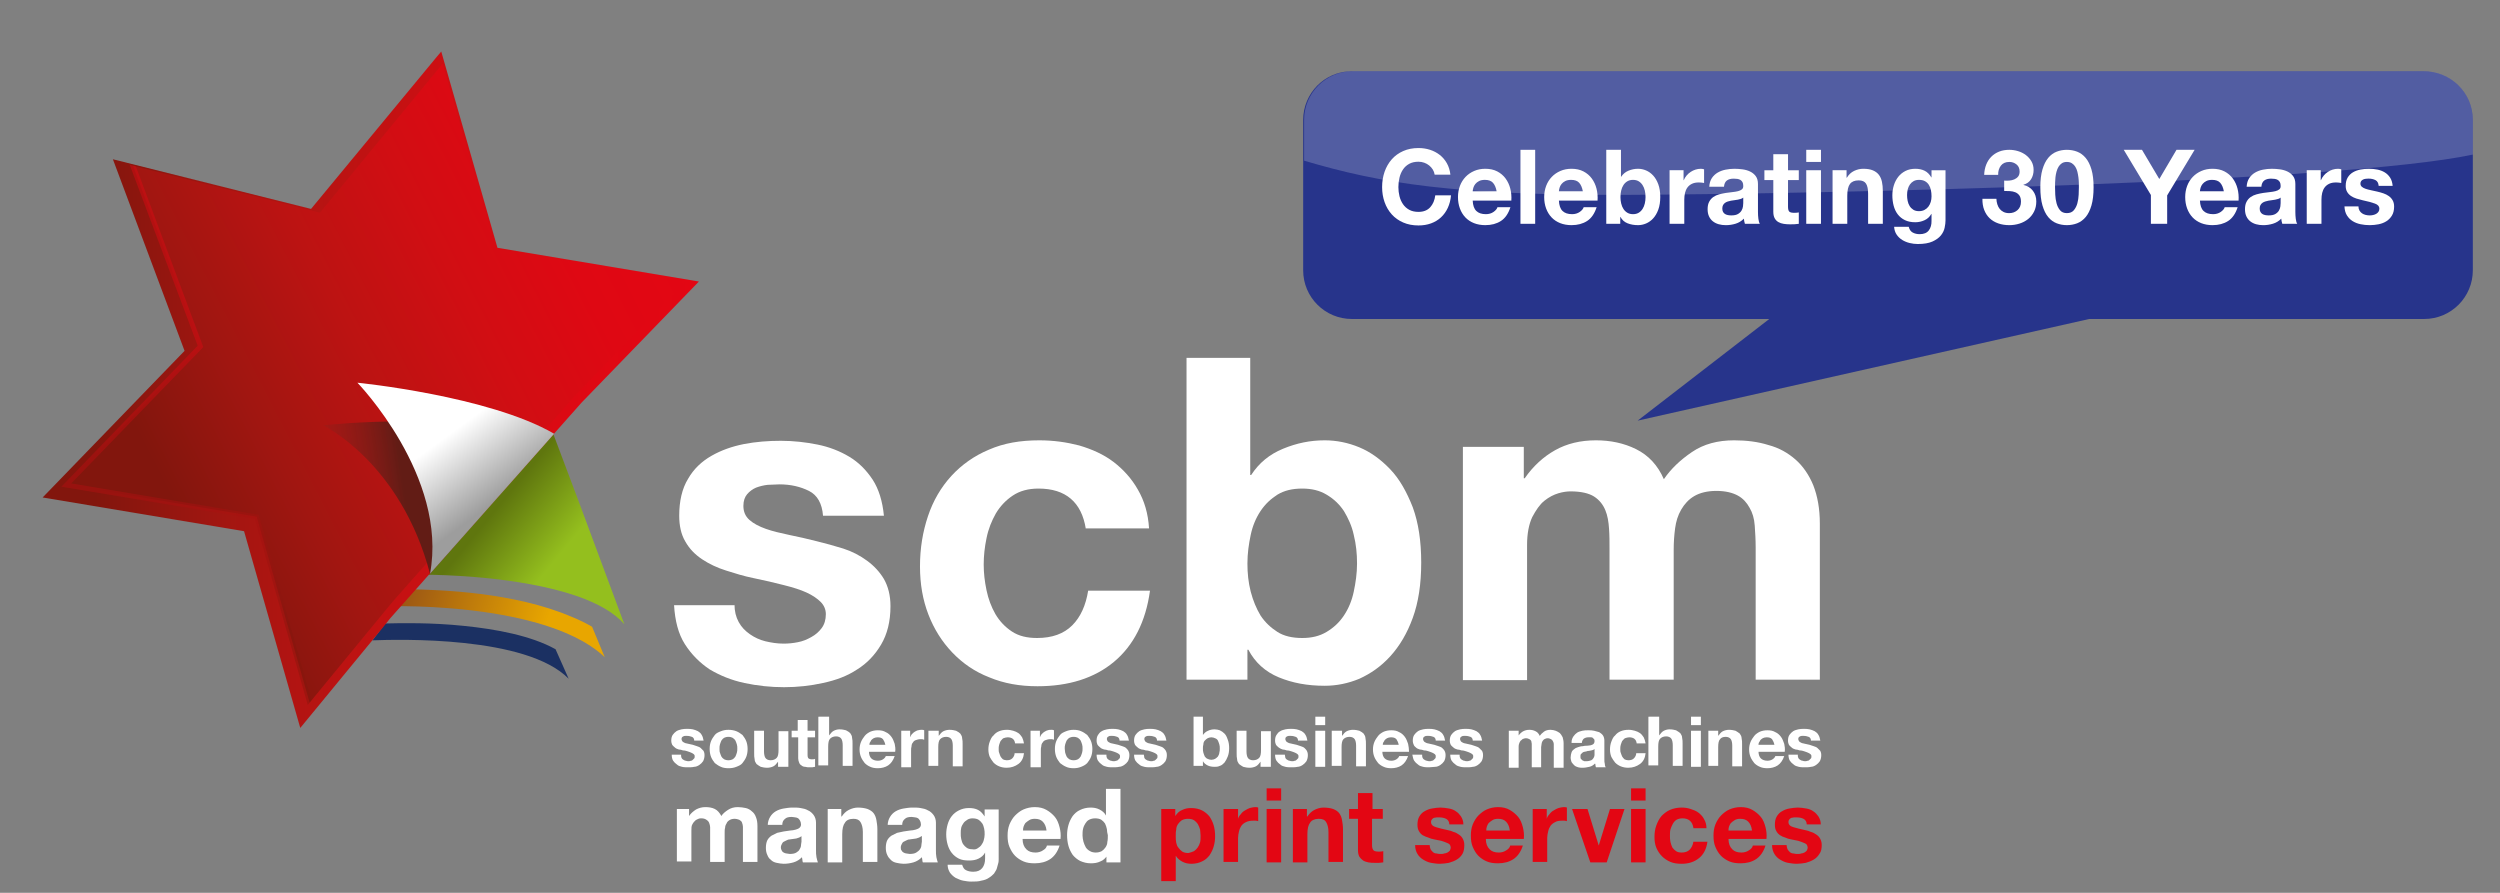 <?xml version="1.0" encoding="UTF-8"?>
<svg id="Layer_1" xmlns="http://www.w3.org/2000/svg" xmlns:xlink="http://www.w3.org/1999/xlink" version="1.1" viewBox="0 0 533.7 190.6">
  <rect x="0" y="0" width="533.7" height="190.6" fill="#808080" stroke="none"/>
  <!-- Generator: Adobe Illustrator 29.6.1, SVG Export Plug-In . SVG Version: 2.1.1 Build 9)  -->
  <defs>
    <linearGradient id="linear-gradient" x1="105.881" y1="171.149" x2="122.192" y2="184.541" gradientTransform="translate(0 -62.488)" gradientUnits="userSpaceOnUse">
      <stop offset="0" stop-color="#5f760e"/>
      <stop offset=".794" stop-color="#94bf1e"/>
    </linearGradient>
    <linearGradient id="linear-gradient1" x1="84.958" y1="179.733" x2="126.681" y2="193.813" gradientTransform="translate(-6.31 -53.617) rotate(-1.37)" gradientUnits="userSpaceOnUse">
      <stop offset="0" stop-color="#914c17"/>
      <stop offset=".794" stop-color="#e8a600"/>
    </linearGradient>
    <linearGradient id="linear-gradient2" x1="9.1" y1="145.688" x2="149.2" y2="145.688" gradientTransform="translate(0 -62.488)" gradientUnits="userSpaceOnUse">
      <stop offset="0" stop-color="#82160d"/>
      <stop offset=".08" stop-color="#82160d"/>
      <stop offset=".262" stop-color="#a01611"/>
      <stop offset=".46" stop-color="#bc1312"/>
      <stop offset=".653" stop-color="#d10e13"/>
      <stop offset=".836" stop-color="#df0813"/>
      <stop offset="1" stop-color="#e30613"/>
    </linearGradient>
    <linearGradient id="linear-gradient3" x1="23.907" y1="167.18" x2="140.668" y2="107.197" gradientTransform="translate(0 -62.488)" gradientUnits="userSpaceOnUse">
      <stop offset="0" stop-color="#82160d"/>
      <stop offset=".08" stop-color="#82160d"/>
      <stop offset=".262" stop-color="#a01611"/>
      <stop offset=".46" stop-color="#bc1312"/>
      <stop offset=".653" stop-color="#d10e13"/>
      <stop offset=".836" stop-color="#df0813"/>
      <stop offset="1" stop-color="#e30613"/>
    </linearGradient>
    <linearGradient id="linear-gradient4" x1="41.514" y1="199.693" x2="30.932" y2="134.828" gradientTransform="translate(0 -62.488)" gradientUnits="userSpaceOnUse">
      <stop offset="0" stop-color="#82160d"/>
      <stop offset="1" stop-color="#e30613"/>
    </linearGradient>
    <linearGradient id="linear-gradient5" x1="101.459" y1="166.13" x2="48.84" y2="173.647" gradientTransform="translate(0 -62.488)" gradientUnits="userSpaceOnUse">
      <stop offset=".285" stop-color="#621c15"/>
      <stop offset=".337" stop-color="#6d1c16" stop-opacity=".927"/>
      <stop offset=".558" stop-color="#9c1b17" stop-opacity=".618"/>
      <stop offset=".75" stop-color="#c11516" stop-opacity=".35"/>
      <stop offset=".904" stop-color="#da0c14" stop-opacity=".135"/>
      <stop offset="1" stop-color="#e30613" stop-opacity="0"/>
    </linearGradient>
    <linearGradient id="linear-gradient6" x1="173.063" y1="773.027" x2="174.437" y2="773.027" gradientTransform="translate(-9095.284 4100.399) rotate(53.824) scale(12.656 -12.656)" gradientUnits="userSpaceOnUse">
      <stop offset="0" stop-color="#fff"/>
      <stop offset="1" stop-color="#9d9d9d"/>
    </linearGradient>
  </defs>
  <g>
    <path d="M118.6,138.6c-5.2-2.9-12.7-4.3-19.7-5h0c-6.8-.7-13.2-.6-16.7-.5l-1.1,1.5h0l-1.6,2.1c5.5-.2,32.9-1,41.9,8.2l-2.8-6.3Z" fill="#1b3062"/>
    <path d="M123.3,106.4l-5.2-13.8-.2.2-26.7,29.9c1.8,0,19.5.2,32.1,4.6,4.2,1.5,7.8,3.4,10,6l-10-26.9h0Z" fill="url(#linear-gradient)"/>
    <path d="M126.4,133.8c-1.4-.8-2.8-1.5-4.3-2.1-12.3-5.3-28.3-5.8-34.6-5.9l-2.8,3.6c3.7,0,17.8.1,30,3.6,5.6,1.6,10.8,3.9,14.4,7.3,0,0-2.7-6.5-2.7-6.5Z" fill="url(#linear-gradient1)"/>
    <polygon points="106.2 52.9 94.2 11 93.1 12.3 66.4 44.6 24.1 34 39.4 74.9 9.1 106.2 52.1 113.4 64.1 155.4 81.7 134 83.3 132 124.2 85.9 149.2 60.1 106.2 52.9" fill="url(#linear-gradient2)"/>
    <polygon points="105.9 53.2 94.5 13.6 93.5 14.8 68.3 45.4 28.4 35.4 42.8 73.9 14.2 103.5 54.8 110.3 66.1 150 82.7 129.8 84.3 127.9 122.9 84.3 146.5 60 105.9 53.2" fill="url(#linear-gradient3)"/>
    <polygon points="65.7 150.5 54.4 110.8 13.1 103.9 42.2 73.8 27.7 35.2 29 35.5 43.4 74.1 15.2 103.2 55.2 109.9 55.3 110.2 66.5 149.5 65.7 150.5" fill="url(#linear-gradient4)" isolation="isolate" opacity=".42"/>
    <path d="M115.7,95.2c-14-8.1-46.7-4.4-46.7-4.4,0,0,16.6,8,22.8,31.7,0,0,23.9-27.3,23.9-27.3Z" fill="url(#linear-gradient5)"/>
    <path d="M118.3,92.6c-13.9-8.1-42-10.9-42-10.9,0,0,19.4,20,15.5,40.8l26.5-29.9Z" fill="url(#linear-gradient6)"/>
    <g>
      <path d="M156.8,129c0,1.5.3,2.7.9,3.8.6,1.1,1.4,1.9,2.4,2.6,1,.7,2.1,1.2,3.3,1.5,1.3.3,2.5.5,3.9.5,1,0,2-.1,3-.3,1.1-.2,2-.6,2.9-1.1s1.6-1.1,2.2-1.9c.6-.8.9-1.8.9-3,0-1-.4-1.9-1.1-2.6s-1.7-1.4-3-2-2.9-1.1-4.9-1.6c-1.9-.5-4.1-1-6.5-1.5-2-.4-3.9-1-5.8-1.6-1.9-.6-3.6-1.4-5.1-2.4s-2.7-2.2-3.6-3.8c-.9-1.5-1.3-3.4-1.3-5.5,0-3.1.6-5.8,1.9-7.9,1.2-2.1,2.9-3.7,5-4.9,2.1-1.2,4.4-2,6.9-2.5,2.6-.5,5.2-.7,7.9-.7s5.3.3,7.8.8,4.8,1.4,6.8,2.6,3.6,2.8,5,4.9c1.3,2,2.1,4.6,2.4,7.7h-13c-.2-2.6-1.2-4.4-3-5.3s-3.9-1.4-6.3-1.4c-.8,0-1.6.1-2.5.1-.9.1-1.7.3-2.5.6-.7.3-1.4.8-1.9,1.4s-.8,1.4-.8,2.5c0,1.2.4,2.2,1.3,3,.9.8,2.1,1.4,3.5,1.9s3.1.9,5,1.3,3.8.8,5.7,1.3c2,.5,3.9,1,5.8,1.6,1.9.6,3.6,1.5,5.1,2.6s2.7,2.4,3.6,3.9c.9,1.6,1.4,3.5,1.4,5.8,0,3.3-.7,6-2,8.2s-3,4-5.1,5.3c-2.1,1.4-4.5,2.3-7.3,2.9-2.7.6-5.5.9-8.3.9-2.9,0-5.7-.3-8.5-.9-2.8-.6-5.2-1.6-7.4-2.9-2.1-1.4-3.9-3.2-5.3-5.4-1.4-2.2-2.1-5-2.3-8.3h12.9v-.2h0Z" fill="#fff"/>
      <path d="M231.8,112.9c-.9-5.7-4.3-8.6-10.1-8.6-2.2,0-4,.5-5.5,1.5s-2.7,2.3-3.6,3.8c-.9,1.6-1.6,3.3-2,5.3-.4,1.9-.6,3.8-.6,5.6s.2,3.6.6,5.5c.4,1.9,1,3.5,1.9,5.1.9,1.5,2,2.7,3.5,3.7s3.3,1.4,5.4,1.4c3.2,0,5.7-.9,7.5-2.7s2.9-4.3,3.4-7.4h13.2c-.9,6.6-3.5,11.7-7.7,15.2s-9.7,5.2-16.3,5.2c-3.8,0-7.2-.6-10.3-1.9-3.1-1.2-5.7-3-7.9-5.3s-3.9-5-5.1-8.1c-1.2-3.1-1.8-6.5-1.8-10.3,0-3.9.6-7.4,1.7-10.7,1.1-3.3,2.8-6.2,5-8.6s4.9-4.3,8-5.6c3.2-1.4,6.7-2,10.8-2,3,0,5.8.4,8.5,1.1,2.7.8,5.2,1.9,7.3,3.5s3.9,3.6,5.2,5.9c1.4,2.4,2.2,5.1,2.4,8.3h-13.5v.1h0Z" fill="#fff"/>
      <path d="M253.2,76.4h13.7v25h.2c1.7-2.6,3.9-4.4,6.8-5.6s5.8-1.8,8.9-1.8c2.5,0,5,.5,7.4,1.5s4.6,2.6,6.6,4.7,3.5,4.8,4.8,8.1c1.2,3.3,1.8,7.2,1.8,11.8s-.6,8.5-1.8,11.8c-1.2,3.3-2.8,6-4.8,8.2s-4.2,3.7-6.6,4.8c-2.4,1-4.9,1.5-7.4,1.5-3.7,0-6.9-.6-9.8-1.8s-5.1-3.2-6.5-5.9h-.2v6.4h-13v-68.7h-.1,0ZM289,114.2c-.4-1.9-1.2-3.6-2.1-5.1-1-1.5-2.2-2.6-3.7-3.5s-3.2-1.3-5.2-1.3c-2.1,0-3.8.4-5.3,1.3-1.4.9-2.6,2-3.6,3.5s-1.7,3.2-2.1,5.1-.7,3.9-.7,6.1c0,2.1.2,4,.7,6,.5,1.9,1.2,3.6,2.1,5.1,1,1.5,2.2,2.6,3.6,3.5s3.2,1.3,5.3,1.3c2,0,3.7-.4,5.2-1.3,1.5-.9,2.7-2,3.7-3.5s1.7-3.2,2.1-5.1.7-3.9.7-6-.2-4.1-.7-6.1Z" fill="#fff"/>
      <path d="M312.4,95.4h12.9v6.7h.2c1.8-2.6,4-4.6,6.5-6s5.4-2.1,8.7-2.1c3.1,0,6,.6,8.6,1.9s4.6,3.4,5.9,6.4c1.5-2.2,3.5-4.1,6-5.8,2.5-1.7,5.5-2.5,9-2.5,2.6,0,5.1.3,7.3,1,2.3.6,4.2,1.7,5.8,3.1,1.6,1.4,2.9,3.3,3.8,5.5.9,2.3,1.4,5,1.4,8.2v33.3h-13.7v-28.2c0-1.7-.1-3.2-.2-4.7s-.5-2.8-1.1-3.8c-.6-1.1-1.4-2-2.5-2.6s-2.6-1-4.6-1c-1.9,0-3.5.4-4.7,1.1s-2.1,1.7-2.8,2.9c-.7,1.2-1.1,2.5-1.3,4-.2,1.5-.3,3-.3,4.6v27.7h-13.7v-27.9c0-1.4,0-2.9-.1-4.3-.1-1.5-.3-2.8-.8-4s-1.3-2.2-2.4-2.9c-1.1-.7-2.8-1.1-5-1.1-.7,0-1.6.1-2.6.4s-2,.8-3,1.6c-1,.8-1.8,2-2.6,3.5-.7,1.5-1.1,3.5-1.1,5.9v28.9h-13.7v-49.8h.1Z" fill="#fff"/>
    </g>
    <g>
      <path d="M145.4,161.2c0,.2,0,.4.1.6.1.2.2.3.4.4.2.1.3.2.5.2.2.1.4.1.6.1.1,0,.3,0,.5-.1.2,0,.3-.1.4-.2l.3-.3c.1-.1.1-.3.1-.5s-.1-.3-.2-.4-.3-.2-.5-.3-.5-.2-.8-.3-.6-.2-1-.2c-.3-.1-.6-.2-.9-.2-.3-.1-.6-.2-.8-.4s-.4-.3-.6-.6c-.1-.2-.2-.5-.2-.9,0-.5.1-.9.3-1.2s.5-.6.8-.8.7-.3,1.1-.4c.4-.1.8-.1,1.2-.1s.8,0,1.2.1.7.2,1.1.4c.3.2.6.4.8.8.2.3.3.7.4,1.2h-2c0-.4-.2-.7-.5-.8s-.6-.2-1-.2h-.4c-.1,0-.3,0-.4.1-.1,0-.2.1-.3.2-.1.1-.1.2-.1.4s.1.3.2.5c.1.1.3.2.5.3s.5.1.8.2c.3.1.6.1.9.2.3.1.6.2.9.3.3.1.6.2.8.4l.6.6c.1.2.2.5.2.9,0,.5-.1.9-.3,1.3-.2.3-.5.6-.8.8s-.7.4-1.1.4c-.4.1-.9.1-1.3.1s-.9,0-1.3-.1c-.4-.1-.8-.2-1.1-.5-.3-.2-.6-.5-.8-.8s-.3-.8-.3-1.3h2v.1h0Z" fill="#fff"/>
      <path d="M151.8,158.2c.2-.5.5-.9.8-1.3.3-.4.8-.6,1.3-.8s1-.3,1.6-.3,1.2.1,1.7.3.9.5,1.3.8c.3.4.6.8.8,1.3s.3,1.1.3,1.7-.1,1.2-.3,1.7-.5.9-.8,1.3c-.3.4-.8.6-1.3.8s-1,.3-1.7.3c-.6,0-1.2-.1-1.6-.3-.5-.2-.9-.5-1.3-.8-.3-.4-.6-.8-.8-1.3s-.3-1.1-.3-1.7c0-.7.1-1.2.3-1.7ZM153.7,160.7c.1.3.2.6.3.8s.3.4.6.6c.2.1.5.2.9.2s.7-.1.9-.2c.2-.1.4-.3.6-.6.1-.2.2-.5.3-.8s.1-.6.1-.9,0-.6-.1-.9c-.1-.3-.2-.6-.3-.8s-.3-.4-.6-.6c-.2-.1-.5-.2-.9-.2s-.7.1-.9.2c-.2.1-.4.3-.6.6-.1.2-.2.5-.3.8s-.1.6-.1.9c0,.4,0,.7.1.9Z" fill="#fff"/>
      <path d="M168.1,163.7h-2v-1.1h0c-.3.4-.6.8-1,1s-.9.3-1.3.3c-.6,0-1-.1-1.4-.2-.4-.2-.6-.4-.9-.6-.2-.3-.4-.6-.4-1-.1-.4-.1-.8-.1-1.3v-4.8h2.1v4.4c0,.6.1,1.1.3,1.4.2.3.6.5,1.1.5.6,0,1-.2,1.3-.5s.4-.9.4-1.7v-4h2.1v7.6h-.2Z" fill="#fff"/>
      <path d="M172.4,156h1.6v1.4h-1.6v3.8c0,.4.1.6.2.7s.4.2.7.2c.2,0,.5,0,.7-.1v1.7c-.2,0-.4.1-.6.1h-.6c-.3,0-.6,0-.9-.1-.3,0-.6-.1-.8-.3-.2-.1-.4-.3-.5-.6-.1-.2-.2-.6-.2-.9v-4.5h-1.4v-1.4h1.3v-2.3h2.1v2.3h0Z" fill="#fff"/>
      <path d="M174.9,153h2.1v4h0c.3-.4.6-.8,1-1s.8-.3,1.2-.3c.6,0,1,.1,1.4.2.4.2.7.4.9.6.2.3.4.6.4,1,.1.4.1.8.1,1.3v4.7h-2.1v-4.4c0-.6-.1-1.1-.3-1.4-.2-.3-.6-.5-1.1-.5-.6,0-1,.2-1.3.5s-.4.9-.4,1.7v4h-2.1v-10.4h.2Z" fill="#fff"/>
      <path d="M185.5,160.4c0,.7.2,1.2.5,1.5s.8.5,1.4.5c.4,0,.8-.1,1.1-.3s.5-.4.6-.7h1.9c-.3.9-.8,1.6-1.4,2-.6.4-1.4.6-2.2.6-.6,0-1.2-.1-1.6-.3-.5-.2-.9-.5-1.2-.8-.3-.4-.6-.8-.8-1.3s-.3-1-.3-1.6.1-1.1.3-1.6.5-.9.8-1.3c.3-.4.8-.7,1.2-.9.5-.2,1-.3,1.6-.3.7,0,1.2.1,1.7.4.5.2.9.6,1.2,1s.5.9.7,1.5c.1.5.2,1.1.1,1.7h-5.6v-.1h0ZM189,159c-.1-.5-.3-.9-.5-1.2-.3-.3-.6-.4-1.2-.4-.3,0-.6.1-.8.2-.2.1-.4.3-.5.4-.1.2-.2.4-.3.5-.1.2-.1.4-.1.5h3.4Z" fill="#fff"/>
      <path d="M192.3,156h2v1.4h0c.1-.2.2-.5.4-.7s.4-.4.6-.5c.2-.1.5-.3.7-.3.3-.1.5-.1.8-.1.2,0,.3,0,.5.1v2c-.1,0-.2,0-.4-.1h-.4c-.4,0-.7.1-1,.2-.3.1-.5.3-.6.5-.2.2-.3.5-.3.8-.1.3-.1.6-.1,1v3.5h-2.1v-7.8h-.1,0Z" fill="#fff"/>
      <path d="M198.4,156h2v1.1h0c.3-.4.6-.8,1-1s.9-.3,1.3-.3c.6,0,1,.1,1.4.2.4.2.7.4.9.6.2.3.4.6.4,1,.1.4.1.8.1,1.3v4.7h-2.1v-4.4c0-.6-.1-1.1-.3-1.4-.2-.3-.6-.5-1.1-.5-.6,0-1,.2-1.3.5s-.4.9-.4,1.7v4h-2.1v-7.5h.2Z" fill="#fff"/>
      <path d="M216.7,158.7c-.1-.9-.7-1.3-1.6-1.3-.3,0-.6.1-.9.2-.2.1-.4.4-.6.6-.1.2-.2.5-.3.8s-.1.6-.1.9,0,.6.1.8c.1.3.2.6.3.8s.3.4.5.6c.2.1.5.2.8.2.5,0,.9-.1,1.2-.4.3-.3.5-.7.5-1.1h2c-.1,1-.5,1.8-1.2,2.3s-1.5.8-2.5.8c-.6,0-1.1-.1-1.6-.3s-.9-.5-1.2-.8c-.3-.4-.6-.8-.8-1.2-.2-.5-.3-1-.3-1.6s.1-1.2.3-1.7.4-1,.8-1.3c.3-.4.7-.7,1.2-.9s1-.3,1.7-.3c.5,0,.9.1,1.3.2.4.1.8.3,1.1.5s.6.6.8.9c.2.4.3.8.4,1.3h-1.9Z" fill="#fff"/>
      <path d="M220,156h2v1.4h0c.1-.2.2-.5.4-.7s.4-.4.6-.5c.2-.1.5-.3.7-.3.2-.1.5-.1.8-.1.2,0,.3,0,.5.1v2c-.1,0-.2,0-.4-.1h-.4c-.4,0-.7.1-1,.2-.3.1-.5.3-.6.5-.2.2-.3.5-.3.8-.1.3-.1.6-.1,1v3.5h-2.2v-7.8h0Z" fill="#fff"/>
      <path d="M225.5,158.2c.2-.5.5-.9.8-1.3.3-.4.8-.6,1.3-.8s1-.3,1.6-.3,1.2.1,1.6.3c.5.2.9.5,1.3.8.3.4.6.8.8,1.3s.3,1.1.3,1.7-.1,1.2-.3,1.7-.5.9-.8,1.3c-.4.4-.8.6-1.3.8s-1,.3-1.6.3-1.2-.1-1.6-.3c-.5-.2-.9-.5-1.3-.8-.3-.4-.6-.8-.8-1.3s-.3-1.1-.3-1.7c0-.7.1-1.2.3-1.7ZM227.4,160.7c.1.3.2.6.3.8s.3.4.6.6c.2.1.5.2.9.2s.7-.1.9-.2c.2-.1.4-.3.6-.6.1-.2.2-.5.3-.8s.1-.6.1-.9,0-.6-.1-.9c-.1-.3-.2-.6-.3-.8s-.3-.4-.6-.6c-.2-.1-.5-.2-.9-.2s-.7.1-.9.2c-.2.1-.4.3-.6.6-.1.2-.2.5-.3.8s-.1.6-.1.9c0,.4.1.7.1.9Z" fill="#fff"/>
      <path d="M236.2,161.2c0,.2,0,.4.1.6.1.2.2.3.4.4.2.1.3.2.5.2.2.1.4.1.6.1.1,0,.3,0,.5-.1.2,0,.3-.1.4-.2l.3-.3c.1-.1.1-.3.1-.5s-.1-.3-.2-.4-.3-.2-.5-.3-.5-.2-.8-.3-.6-.2-1-.2c-.3-.1-.6-.2-.9-.2-.3-.1-.6-.2-.8-.4s-.4-.3-.6-.6c-.1-.2-.2-.5-.2-.9,0-.5.1-.9.3-1.2s.4-.6.8-.8c.3-.2.7-.3,1.1-.4.4-.1.8-.1,1.2-.1s.8,0,1.2.1.7.2,1.1.4c.3.2.6.4.8.8.2.3.3.7.4,1.2h-2c0-.4-.2-.7-.5-.8s-.6-.2-1-.2h-.4c-.1,0-.3,0-.4.1-.1,0-.2.1-.3.2-.1.1-.1.2-.1.4s.1.3.2.5c.1.1.3.2.5.3s.5.1.8.2c.3.1.6.1.9.2.3.1.6.2.9.3.3.1.6.2.8.4s.4.4.5.6c.1.2.2.5.2.9,0,.5-.1.9-.3,1.3-.2.3-.5.6-.8.8s-.7.4-1.1.4c-.4.1-.9.1-1.3.1s-.9,0-1.3-.1c-.4-.1-.8-.2-1.1-.5-.3-.2-.6-.5-.8-.8s-.3-.8-.3-1.3h2.1v.1h0Z" fill="#fff"/>
      <path d="M244.2,161.2c0,.2.1.4.1.6.1.2.2.3.4.4.2.1.3.2.5.2.2.1.4.1.6.1s.3,0,.5-.1c.2,0,.3-.1.4-.2l.3-.3c.1-.1.1-.3.1-.5s-.1-.3-.2-.4-.3-.2-.5-.3-.5-.2-.8-.3-.6-.2-1-.2c-.3-.1-.6-.2-.9-.2-.3-.1-.6-.2-.8-.4s-.4-.3-.6-.6c-.1-.2-.2-.5-.2-.9,0-.5.1-.9.3-1.2s.5-.6.8-.8.7-.3,1.1-.4c.4-.1.8-.1,1.2-.1s.8,0,1.2.1.7.2,1.1.4c.3.2.6.4.8.8.2.3.3.7.4,1.2h-2c0-.4-.2-.7-.5-.8s-.6-.2-1-.2h-.4c-.1,0-.3,0-.4.1-.1,0-.2.1-.3.2-.1.1-.1.2-.1.4s.1.3.2.5c.1.1.3.2.5.3s.5.1.8.2c.3.1.6.1.9.2.3.1.6.2.9.3.3.1.6.2.8.4s.4.4.5.6c.1.2.2.5.2.9,0,.5-.1.9-.3,1.3-.2.3-.5.6-.8.8s-.7.4-1.1.4c-.4.1-.9.1-1.3.1s-.9,0-1.3-.1c-.4-.1-.8-.2-1.1-.5-.3-.2-.6-.5-.8-.8s-.3-.8-.3-1.3h2.1v.1h0Z" fill="#fff"/>
      <path d="M254.7,153h2.1v3.9h0c.3-.4.6-.7,1.1-.9.4-.2.9-.3,1.4-.3.4,0,.8.1,1.1.2.4.2.7.4,1,.7s.5.7.7,1.3c.2.5.3,1.1.3,1.8s-.1,1.3-.3,1.8c-.2.5-.4.9-.7,1.3-.3.3-.6.6-1,.7-.4.2-.8.2-1.1.2-.6,0-1.1-.1-1.5-.3s-.8-.5-1-.9h0v1h-2v-10.5h-.1,0ZM260.3,158.9c-.1-.3-.2-.6-.3-.8-.1-.2-.3-.4-.6-.5-.2-.1-.5-.2-.8-.2s-.6.1-.8.2-.4.3-.6.5-.3.5-.3.8c-.1.3-.1.6-.1.9s0,.6.1.9c.1.3.2.6.3.8.2.2.3.4.6.5.2.1.5.2.8.2s.6-.1.8-.2.4-.3.6-.5c.1-.2.3-.5.3-.8.1-.3.1-.6.1-.9s0-.6-.1-.9Z" fill="#fff"/>
      <path d="M271.1,163.7h-2v-1.1h0c-.3.4-.6.8-1,1s-.9.3-1.3.3c-.6,0-1-.1-1.4-.2-.4-.2-.6-.4-.9-.6-.2-.3-.4-.6-.4-1-.1-.4-.1-.8-.1-1.3v-4.8h2.1v4.4c0,.6.1,1.1.3,1.4.2.3.6.5,1.1.5.6,0,1-.2,1.3-.5s.4-.9.4-1.7v-4h2.1v7.6h-.2Z" fill="#fff"/>
      <path d="M274.3,161.2c0,.2.1.4.1.6.1.2.2.3.4.4s.3.2.5.2c.2.1.4.1.6.1s.3,0,.5-.1c.2,0,.3-.1.4-.2.1-.1.2-.2.3-.3.1-.1.1-.3.1-.5s-.1-.3-.2-.4c-.1-.1-.3-.2-.5-.3s-.5-.2-.8-.3-.6-.2-1-.2c-.3-.1-.6-.2-.9-.2-.3-.1-.5-.2-.8-.4-.2-.2-.4-.3-.6-.6-.1-.2-.2-.5-.2-.9,0-.5.1-.9.3-1.2.2-.3.4-.6.8-.8.3-.2.7-.3,1.1-.4.4-.1.8-.1,1.2-.1s.8,0,1.2.1c.4.1.7.2,1.1.4.3.2.6.4.8.8.2.3.3.7.4,1.2h-2c0-.4-.2-.7-.5-.8s-.6-.2-1-.2h-.4c-.1,0-.3,0-.4.1-.1,0-.2.1-.3.2-.1.1-.1.2-.1.4s.1.3.2.5c.1.1.3.2.5.3s.5.1.8.2c.3.1.6.1.9.2.3.1.6.2.9.3s.6.2.8.4c.2.2.4.4.5.6.1.2.2.5.2.9,0,.5-.1.9-.3,1.3-.2.3-.5.6-.8.8s-.7.4-1.1.4c-.4.1-.9.1-1.3.1s-.9,0-1.3-.1-.8-.2-1.1-.5c-.3-.2-.6-.5-.8-.8-.2-.3-.3-.8-.3-1.3h2.1v.1h0Z" fill="#fff"/>
      <path d="M282.9,154.8h-2.1v-1.8h2.1v1.8ZM280.8,156h2.1v7.7h-2.1v-7.7Z" fill="#fff"/>
      <path d="M284.5,156h2v1.1h0c.3-.4.6-.8,1-1s.9-.3,1.3-.3c.6,0,1,.1,1.4.2.4.2.7.4.9.6.2.3.4.6.4,1,.1.4.1.8.1,1.3v4.7h-2.1v-4.4c0-.6-.1-1.1-.3-1.4-.2-.3-.6-.5-1.1-.5-.6,0-1,.2-1.3.5s-.4.9-.4,1.7v4h-2.1v-7.5h.2Z" fill="#fff"/>
      <path d="M295.1,160.4c0,.7.2,1.2.5,1.5s.8.5,1.4.5c.4,0,.8-.1,1.1-.3.3-.2.5-.4.6-.7h1.9c-.3.9-.8,1.6-1.4,2s-1.4.6-2.2.6c-.6,0-1.2-.1-1.6-.3-.5-.2-.9-.5-1.2-.8-.3-.4-.6-.8-.8-1.3-.2-.5-.3-1-.3-1.6s.1-1.1.3-1.6c.2-.5.5-.9.8-1.3.3-.4.8-.7,1.2-.9.5-.2,1-.3,1.6-.3.7,0,1.2.1,1.7.4.5.2.9.6,1.2,1,.3.4.5.9.7,1.5.1.5.2,1.1.2,1.7h-5.7v-.1h0ZM298.6,159c-.1-.5-.3-.9-.5-1.2-.3-.3-.6-.4-1.2-.4-.3,0-.6.1-.8.2s-.4.3-.5.4c-.1.2-.2.4-.3.5-.1.2-.1.4-.1.5h3.4Z" fill="#fff"/>
      <path d="M303.6,161.2c0,.2,0,.4.1.6.1.2.2.3.4.4s.3.2.5.2c.2.1.4.1.6.1s.3,0,.5-.1c.2,0,.3-.1.4-.2.1-.1.2-.2.3-.3.1-.1.1-.3.1-.5s-.1-.3-.2-.4c-.1-.1-.3-.2-.5-.3s-.5-.2-.8-.3-.6-.2-1-.2c-.3-.1-.6-.2-.9-.2-.3-.1-.6-.2-.8-.4-.2-.2-.4-.3-.5-.6-.1-.2-.2-.5-.2-.9,0-.5.1-.9.3-1.2.2-.3.5-.6.8-.8s.7-.3,1.1-.4c.4-.1.8-.1,1.2-.1s.8,0,1.2.1c.4.1.7.2,1.1.4.3.2.6.4.8.8.2.3.3.7.4,1.2h-2c0-.4-.2-.7-.5-.8s-.6-.2-1-.2h-.4c-.1,0-.3,0-.4.1-.1,0-.2.1-.3.2-.1.1-.1.2-.1.4s.1.3.2.5c.1.1.3.2.5.3s.5.1.8.2c.3.1.6.1.9.2.3.1.6.2.9.3s.6.2.8.4c.2.2.4.4.5.6.1.2.2.5.2.9,0,.5-.1.9-.3,1.3-.2.3-.5.6-.8.8s-.7.4-1.1.4-.9.1-1.3.1-.9,0-1.3-.1-.8-.2-1.1-.5c-.3-.2-.6-.5-.8-.8-.2-.3-.3-.8-.4-1.3h2.1v.1h0Z" fill="#fff"/>
      <path d="M311.6,161.2c0,.2,0,.4.1.6.1.2.2.3.4.4s.3.2.5.2c.2.1.4.1.6.1.1,0,.3,0,.5-.1.2,0,.3-.1.4-.2.1-.1.2-.2.3-.3.1-.1.1-.3.1-.5s-.1-.3-.2-.4c-.1-.1-.3-.2-.5-.3s-.5-.2-.8-.3-.6-.2-1-.2c-.3-.1-.6-.2-.9-.2-.3-.1-.6-.2-.8-.4-.2-.2-.4-.3-.6-.6-.1-.2-.2-.5-.2-.9,0-.5.1-.9.3-1.2.2-.3.5-.6.8-.8s.7-.3,1.1-.4c.4-.1.8-.1,1.2-.1s.8,0,1.2.1c.4.1.7.2,1.1.4.3.2.6.4.8.8.2.3.3.7.4,1.2h-2c0-.4-.2-.7-.5-.8s-.6-.2-1-.2h-.4c-.1,0-.3,0-.4.1-.1,0-.2.1-.3.2-.1.1-.1.2-.1.4s.1.3.2.5c.1.1.3.2.5.3s.5.1.8.2c.3.1.6.1.9.2.3.1.6.2.9.3s.6.2.8.4c.2.2.4.4.6.6.1.2.2.5.2.9,0,.5-.1.9-.3,1.3-.2.3-.5.6-.8.8s-.7.4-1.1.4c-.4.1-.9.1-1.3.1s-.9,0-1.3-.1-.8-.2-1.1-.5c-.3-.2-.6-.5-.8-.8-.2-.3-.3-.8-.3-1.3h2v.1h0Z" fill="#fff"/>
      <path d="M322.2,156h2v1h0c.3-.4.6-.7,1-.9s.8-.3,1.3-.3.9.1,1.3.3.7.5.9,1c.2-.3.5-.6.9-.9.4-.3.9-.4,1.4-.4.4,0,.8.1,1.1.2.3.1.6.3.9.5.2.2.4.5.6.9.1.4.2.8.2,1.3v5.2h-2.1v-5.1c0-.2-.1-.4-.2-.6-.1-.2-.2-.3-.4-.4s-.4-.2-.7-.2-.5.1-.7.2c-.2.1-.3.3-.4.4-.1.2-.2.4-.2.6s-.1.5-.1.7v4.3h-2v-5c0-.2-.1-.4-.1-.6-.1-.2-.2-.3-.4-.4s-.4-.2-.8-.2c-.1,0-.2,0-.4.1-.2,0-.3.1-.5.3-.2.1-.3.3-.4.5s-.2.5-.2.9v4.5h-2.1v-7.9h.1Z" fill="#fff"/>
      <path d="M335.5,158.4c0-.5.2-.9.4-1.2.2-.3.5-.6.8-.8s.7-.3,1.1-.4c.4-.1.8-.1,1.3-.1.4,0,.8,0,1.2.1.4.1.8.2,1.1.3.3.2.6.4.8.7.2.3.3.7.3,1.1v4c0,.4,0,.7.1,1,0,.3.1.6.2.7h-2.1c0-.1-.1-.2-.1-.4,0-.1,0-.3-.1-.4-.3.3-.7.6-1.2.7-.5.1-.9.2-1.4.2-.4,0-.7,0-1-.1s-.6-.2-.8-.4c-.2-.2-.4-.4-.6-.7-.1-.3-.2-.6-.2-1s.1-.8.2-1.1.3-.5.6-.7c.2-.2.5-.3.8-.4.3-.1.6-.2,1-.2.3-.1.6-.1.9-.1s.6-.1.8-.1c.2-.1.4-.1.6-.3.1-.1.2-.3.2-.5s0-.4-.1-.5-.2-.2-.3-.3c-.1-.1-.3-.1-.4-.1h-.5c-.4,0-.7.1-1,.3-.2.2-.4.5-.4.9h-2.2v-.2h0ZM340.4,159.9c-.1.1-.2.1-.3.2-.1,0-.3.1-.4.1-.2,0-.3.1-.5.1s-.3,0-.5.1c-.2,0-.3.1-.5.1-.1,0-.3.1-.4.2-.1.1-.2.2-.3.3-.1.1-.1.3-.1.5s0,.4.1.5.2.2.3.3c.1.1.3.1.4.2h.5c.4,0,.7-.1,1-.2.2-.1.4-.3.5-.5s.2-.4.2-.6v-1.3h0Z" fill="#fff"/>
      <path d="M349.4,158.7c-.1-.9-.7-1.3-1.6-1.3-.3,0-.6.1-.9.2-.2.1-.4.4-.6.6-.1.2-.2.5-.3.8-.1.3-.1.6-.1.9s0,.6.1.8c.1.3.2.6.3.8.1.2.3.4.5.6.2.1.5.2.8.2.5,0,.9-.1,1.2-.4.3-.3.5-.7.5-1.1h2c-.1,1-.5,1.8-1.2,2.3s-1.5.8-2.5.8c-.6,0-1.1-.1-1.6-.3s-.9-.5-1.2-.8c-.3-.4-.6-.8-.8-1.2-.2-.5-.3-1-.3-1.6s.1-1.2.3-1.7c.2-.5.4-1,.8-1.3.3-.4.7-.7,1.2-.9s1-.3,1.7-.3c.5,0,.9.1,1.3.2.4.1.8.3,1.1.5.3.2.6.6.8.9.2.4.3.8.4,1.3h-1.9,0Z" fill="#fff"/>
      <path d="M352.1,153h2.1v4h0c.3-.4.6-.8,1-1s.8-.3,1.2-.3c.6,0,1,.1,1.4.2.4.2.6.4.9.6.2.3.4.6.4,1,.1.4.1.8.1,1.3v4.7h-2.1v-4.4c0-.6-.1-1.1-.3-1.4-.2-.3-.6-.5-1.1-.5-.6,0-1,.2-1.3.5s-.4.9-.4,1.7v4h-2.1v-10.4h.2,0Z" fill="#fff"/>
      <path d="M363.1,154.8h-2.1v-1.8h2.1v1.8ZM361,156h2.1v7.7h-2.1v-7.7Z" fill="#fff"/>
      <path d="M364.8,156h2v1.1h0c.3-.4.6-.8,1-1s.9-.3,1.3-.3c.6,0,1,.1,1.4.2.4.2.6.4.9.6.2.3.4.6.4,1,.1.4.1.8.1,1.3v4.7h-2.1v-4.4c0-.6-.1-1.1-.3-1.4-.2-.3-.6-.5-1.1-.5-.6,0-1,.2-1.2.5-.3.3-.4.9-.4,1.7v4h-2.1v-7.5h.1Z" fill="#fff"/>
      <path d="M375.4,160.4c0,.7.2,1.2.5,1.5s.8.5,1.4.5c.4,0,.8-.1,1.1-.3.3-.2.5-.4.6-.7h1.9c-.3.9-.8,1.6-1.4,2s-1.4.6-2.2.6c-.6,0-1.2-.1-1.6-.3-.5-.2-.9-.5-1.2-.8-.3-.4-.6-.8-.8-1.3-.2-.5-.3-1-.3-1.6s.1-1.1.3-1.6c.2-.5.5-.9.8-1.3.3-.4.8-.7,1.2-.9.5-.2,1-.3,1.6-.3.7,0,1.2.1,1.7.4.5.2.9.6,1.2,1,.3.4.5.9.7,1.5.1.5.2,1.1.1,1.7h-5.6v-.1h0ZM378.8,159c-.1-.5-.3-.9-.5-1.2-.3-.3-.6-.4-1.2-.4-.3,0-.6.1-.8.2s-.4.3-.5.4c-.1.2-.2.4-.3.5-.1.2-.1.4-.1.5h3.4Z" fill="#fff"/>
      <path d="M383.8,161.2c0,.2,0,.4.1.6.1.2.2.3.4.4.1.1.3.2.5.2.2.1.4.1.6.1.1,0,.3,0,.5-.1.2,0,.3-.1.4-.2.1-.1.2-.2.3-.3.1-.1.1-.3.1-.5s-.1-.3-.2-.4c-.1-.1-.3-.2-.5-.3s-.5-.2-.8-.3-.6-.2-1-.2c-.3-.1-.6-.2-.9-.2-.3-.1-.6-.2-.8-.4-.2-.2-.4-.3-.6-.6-.1-.2-.2-.5-.2-.9,0-.5.1-.9.3-1.2.2-.3.5-.6.8-.8s.7-.3,1.1-.4c.4-.1.8-.1,1.2-.1s.8,0,1.2.1c.4.1.7.2,1.1.4.3.2.6.4.8.8.2.3.3.7.4,1.2h-2c0-.4-.2-.7-.5-.8s-.6-.2-1-.2h-.4c-.1,0-.3,0-.4.1-.1,0-.2.1-.3.2-.1.1-.1.2-.1.4s.1.3.2.5c.1.1.3.2.5.3s.5.1.8.2c.3.1.6.1.9.2.3.1.6.2.9.3s.6.2.8.4c.2.2.4.4.6.6.1.2.2.5.2.9,0,.5-.1.9-.3,1.3-.2.3-.5.6-.8.8s-.7.4-1.1.4c-.4.1-.9.1-1.3.1s-.9,0-1.3-.1-.8-.2-1.1-.5c-.3-.2-.6-.5-.8-.8-.2-.3-.3-.8-.3-1.3h2v.1h0Z" fill="#fff"/>
    </g>
    <g>
      <path d="M144.2,172.7h2.9v1.5h0c.4-.6.9-1,1.5-1.4.6-.3,1.2-.5,2-.5.7,0,1.4.1,2,.4.6.3,1,.8,1.4,1.5.3-.5.8-.9,1.4-1.3.6-.4,1.3-.6,2.1-.6.6,0,1.2.1,1.7.2.5.1,1,.4,1.3.7.4.3.7.7.9,1.3.2.5.3,1.1.3,1.9v7.6h-3.1v-7.5c0-.3-.1-.6-.2-.9-.1-.3-.3-.4-.6-.6-.3-.1-.6-.2-1-.2s-.8.1-1.1.3-.5.4-.6.7c-.2.3-.3.6-.3.9-.1.3-.1.7-.1,1v6.3h-3.1v-7.4c0-.3-.1-.6-.2-.9-.1-.3-.3-.5-.6-.7s-.6-.3-1.1-.3c-.2,0-.4,0-.6.1-.2.1-.5.2-.7.4s-.4.4-.6.8c-.2.3-.2.8-.2,1.3v6.6h-3.1v-11.2h-.3,0Z" fill="#fff"/>
      <path d="M163.9,176.2c0-.7.2-1.3.5-1.8s.7-.9,1.2-1.2,1.1-.5,1.7-.6c.6-.1,1.2-.2,1.9-.2.6,0,1.2,0,1.7.1.6.1,1.1.2,1.6.5.5.2.9.6,1.2,1s.5,1,.5,1.6v5.9c0,.5,0,1,.1,1.5s.2.8.3,1.1h-3.2c-.1-.2-.1-.4-.1-.5,0-.2-.1-.4-.1-.6-.5.5-1.1.9-1.8,1.1-.7.2-1.4.3-2.1.3-.5,0-1-.1-1.5-.2-.5-.1-.9-.3-1.2-.6-.4-.3-.6-.6-.8-1.1-.2-.4-.3-.9-.3-1.5s.1-1.2.3-1.6c.2-.4.5-.7.9-1,.4-.2.8-.4,1.2-.6.5-.1.9-.2,1.4-.3s.9-.1,1.4-.2c.4,0,.8-.1,1.2-.2.3-.1.6-.2.8-.4s.3-.4.3-.7-.1-.6-.2-.8c-.1-.2-.3-.4-.4-.5-.2-.1-.4-.2-.6-.2s-.5-.1-.8-.1c-.6,0-1.1.1-1.4.4-.4.3-.6.7-.6,1.3h-3.1v.1h0ZM171.1,178.5c-.1.1-.3.2-.5.3s-.4.1-.6.2c-.2,0-.5.1-.7.1-.3,0-.5.1-.7.1-.3,0-.5.1-.7.2-.2.1-.4.2-.6.3-.2.1-.3.3-.4.5-.1.2-.2.4-.2.7s.1.5.2.7c.1.2.2.3.4.4.2.1.4.2.6.2s.5.1.7.1c.6,0,1.1-.1,1.4-.3.3-.2.6-.4.7-.7.2-.3.3-.6.3-.9s.1-.5.1-.7v-1.2h0Z" fill="#fff"/>
      <path d="M176.6,172.7h3v1.6h.1c.4-.6.9-1.1,1.5-1.4.6-.3,1.3-.5,1.9-.5.8,0,1.5.1,2.1.3.5.2,1,.5,1.3.9s.5.9.6,1.5.2,1.2.2,1.9v7h-3.1v-6.4c0-.9-.2-1.6-.5-2.1s-.8-.7-1.5-.7c-.9,0-1.5.3-1.8.8-.4.5-.6,1.3-.6,2.5v6h-3.1v-11.4h-.1,0Z" fill="#fff"/>
      <path d="M189.5,176.2c0-.7.2-1.3.5-1.8s.7-.9,1.2-1.2,1.1-.5,1.7-.6c.6-.1,1.2-.2,1.9-.2.6,0,1.2,0,1.7.1.6.1,1.1.2,1.6.5.5.2.9.6,1.2,1s.5,1,.5,1.6v5.9c0,.5,0,1,.1,1.5s.2.8.3,1.1h-3.2c-.1-.2-.1-.4-.1-.5,0-.2-.1-.4-.1-.6-.5.5-1.1.9-1.8,1.1-.7.2-1.4.3-2.1.3-.5,0-1-.1-1.5-.2-.5-.1-.9-.3-1.2-.6s-.6-.6-.8-1.1c-.2-.4-.3-.9-.3-1.5s.1-1.2.3-1.6c.2-.4.5-.7.9-1,.4-.2.8-.4,1.2-.6.5-.1.9-.2,1.4-.3s.9-.1,1.4-.2c.4,0,.8-.1,1.2-.2.3-.1.6-.2.8-.4s.3-.4.3-.7-.1-.6-.2-.8c-.1-.2-.3-.4-.4-.5-.2-.1-.4-.2-.6-.2s-.5-.1-.8-.1c-.6,0-1.1.1-1.4.4-.4.3-.6.7-.6,1.3h-3.1v.1h0ZM196.7,178.5c-.1.1-.3.2-.5.3s-.4.1-.6.2c-.2,0-.5.1-.7.1-.3,0-.5.1-.7.1-.3,0-.5.1-.7.2-.2.1-.4.2-.6.3-.2.1-.3.3-.4.5-.1.2-.2.4-.2.7s0,.5.2.7c.1.2.2.3.4.4.2.1.4.2.6.2s.5.1.7.1c.6,0,1.1-.1,1.4-.3.3-.2.6-.4.8-.7s.3-.6.3-.9.1-.5.1-.7v-1.2h-.1Z" fill="#fff"/>
      <path d="M213.2,183.3c0,.3,0,.7-.1,1-.1.4-.2.7-.3,1.1-.1.4-.4.7-.6,1.1-.3.3-.6.6-1.1.9-.4.3-1,.5-1.6.6-.6.2-1.4.2-2.2.2-.6,0-1.1-.1-1.7-.2-.6-.1-1.1-.4-1.6-.6-.5-.3-.9-.7-1.2-1.1-.3-.5-.5-1-.5-1.7h3.1c.2.6.4,1,.9,1.2.4.2.9.3,1.5.3.9,0,1.5-.3,1.9-.8s.6-1.2.6-2v-1.3h0c-.3.6-.8,1-1.4,1.3-.6.3-1.3.4-2,.4-.9,0-1.6-.1-2.2-.4-.6-.3-1.1-.7-1.5-1.2s-.7-1.1-.9-1.8-.3-1.4-.3-2.2c0-.7.1-1.4.3-2.1.2-.7.5-1.3.9-1.8s.9-.9,1.5-1.2,1.3-.5,2.1-.5,1.4.1,2,.4c.6.3,1,.8,1.4,1.4h0v-1.5h3v10.5h0ZM208.7,181.1c.3-.2.6-.4.8-.7s.4-.6.5-1,.2-.8.2-1.2c0-.5,0-.9-.1-1.3-.1-.4-.2-.8-.4-1.1s-.5-.6-.8-.8-.8-.3-1.3-.3c-.4,0-.8.1-1.1.3s-.6.4-.8.7-.4.6-.5,1-.1.8-.1,1.2,0,.8.1,1.2.2.8.4,1.1.5.6.8.8.7.3,1.2.3c.4.1.8,0,1.1-.2h0Z" fill="#fff"/>
      <path d="M218.3,179.1c0,1,.3,1.7.8,2.2s1.1.7,2,.7c.6,0,1.2-.2,1.6-.5.5-.3.7-.6.8-1h2.7c-.4,1.3-1.1,2.3-2,2.9-.9.6-2,.9-3.3.9-.9,0-1.7-.1-2.4-.4-.7-.3-1.3-.7-1.8-1.2s-.9-1.2-1.2-1.9-.4-1.5-.4-2.4.1-1.6.4-2.4c.3-.7.7-1.4,1.2-1.9s1.1-1,1.8-1.3,1.5-.5,2.4-.5c1,0,1.8.2,2.5.6.7.4,1.3.9,1.8,1.5s.8,1.4,1,2.2.3,1.6.2,2.5h-8.1ZM223.4,177.2c-.1-.8-.4-1.4-.8-1.8s-.9-.6-1.7-.6c-.5,0-.9.1-1.2.3s-.6.4-.8.6c-.2.3-.3.5-.4.8-.1.3-.1.5-.1.8h5v-.1Z" fill="#fff"/>
      <path d="M236.4,182.6h0c-.4.6-.9,1.1-1.5,1.3-.6.3-1.3.4-2,.4-.9,0-1.6-.2-2.3-.5-.6-.3-1.2-.8-1.6-1.3-.4-.6-.7-1.2-.9-1.9s-.3-1.5-.3-2.3.1-1.5.3-2.2.5-1.3.9-1.9c.4-.5.9-1,1.6-1.3.6-.3,1.4-.5,2.2-.5.7,0,1.3.1,1.9.4.6.3,1.1.7,1.4,1.3h0v-5.7h3.1v15.7h-3v-1.5h.2ZM236.3,177c-.1-.4-.2-.8-.4-1.2-.2-.3-.5-.6-.8-.8s-.8-.3-1.3-.3-.9.1-1.3.3c-.4.2-.6.5-.8.8s-.4.7-.5,1.2c-.1.4-.1.9-.1,1.4,0,.4.1.9.2,1.3.1.4.3.8.5,1.2.2.3.5.6.9.8.3.2.8.3,1.2.3.5,0,.9-.1,1.3-.3.3-.2.6-.5.8-.8s.4-.7.4-1.2c.1-.4.1-.9.1-1.4-.1-.4-.2-.9-.2-1.3h0Z" fill="#fff"/>
      <path d="M247.9,172.7h3v1.5h0c.4-.6.9-1.1,1.5-1.3.6-.3,1.2-.4,1.9-.4.9,0,1.7.2,2.3.5.6.3,1.2.8,1.6,1.3.4.6.7,1.2.9,1.9.2.7.3,1.5.3,2.3s-.1,1.5-.3,2.2c-.2.7-.5,1.3-.9,1.9-.4.5-.9,1-1.6,1.3-.6.3-1.4.5-2.2.5-.7,0-1.3-.1-1.9-.4-.6-.3-1.1-.7-1.5-1.3h0v5.4h-3.1v-15.4h0ZM254.9,181.7c.3-.2.6-.5.8-.8s.4-.7.5-1.1c.1-.4.1-.9.1-1.4s-.1-.9-.1-1.3c-.1-.4-.3-.8-.5-1.2-.2-.3-.5-.6-.8-.8s-.8-.3-1.3-.3-.9.1-1.3.3c-.3.2-.6.5-.8.8s-.4.7-.4,1.2c-.1.4-.1.9-.1,1.4s0,.9.1,1.4c.1.4.2.8.5,1.1.2.3.5.6.8.8s.8.3,1.3.3c.4-.1.8-.2,1.2-.4h0Z" fill="#e30613"/>
      <path d="M261.3,172.7h3v2.1h0c.1-.4.3-.7.6-1,.2-.3.5-.6.9-.8.3-.2.7-.4,1-.5.4-.1.8-.2,1.1-.2.2,0,.5,0,.7.1v2.9c-.1,0-.3-.1-.5-.1h-.6c-.6,0-1.1.1-1.5.3s-.7.4-1,.8c-.2.3-.4.7-.5,1.2-.1.4-.2.9-.2,1.4v5.1h-3.1v-11.3h.1Z" fill="#e30613"/>
      <path d="M273.5,170.9h-3.1v-2.6h3.1v2.6ZM270.4,172.7h3.1v11.4h-3.1v-11.4Z" fill="#e30613"/>
      <path d="M276,172.7h3v1.6h.1c.4-.6.9-1.1,1.5-1.4.6-.3,1.3-.5,1.9-.5.8,0,1.5.1,2.1.3.5.2,1,.5,1.3.9s.5.9.6,1.5.2,1.2.2,1.9v7h-3.1v-6.4c0-.9-.2-1.6-.5-2.1s-.8-.7-1.6-.7-1.5.3-1.8.8c-.4.5-.6,1.3-.6,2.5v6h-3.1v-11.4h0Z" fill="#e30613"/>
      <path d="M292.9,172.7h2.3v2.1h-2.3v5.6c0,.5.1.9.3,1.1.2.2.5.3,1.1.3.3,0,.7,0,1-.1v2.4c-.3,0-.6.1-.9.1h-.9c-.5,0-.9,0-1.4-.1-.4-.1-.8-.2-1.1-.4-.3-.2-.6-.5-.8-.8-.2-.4-.3-.8-.3-1.4v-6.7h-1.9v-2.1h1.9v-3.4h3.1v3.4h-.1Z" fill="#e30613"/>
      <path d="M305.2,180.4c0,.3.1.6.2.9.1.2.3.4.5.6.2.2.5.3.8.3.3.1.6.1.9.1.2,0,.5,0,.7-.1.2,0,.5-.1.7-.2.2-.1.4-.3.5-.4.1-.2.2-.4.2-.7,0-.2-.1-.4-.2-.6-.2-.2-.4-.3-.7-.4-.3-.1-.7-.3-1.1-.4-.4-.1-.9-.2-1.5-.3-.5-.1-.9-.2-1.3-.4-.4-.1-.8-.3-1.2-.5-.3-.2-.6-.5-.8-.9-.2-.3-.3-.8-.3-1.3,0-.7.1-1.3.4-1.8s.7-.9,1.1-1.1c.5-.3,1-.5,1.6-.6s1.2-.2,1.8-.2,1.2.1,1.8.2c.6.1,1.1.3,1.5.6.5.3.8.7,1.1,1.1.3.5.5,1,.5,1.7h-3c0-.6-.3-1-.7-1.2-.4-.2-.9-.3-1.4-.3h-.6c-.2,0-.4.1-.6.1-.2.1-.3.2-.4.3s-.2.3-.2.6.1.5.3.7c.2.2.5.3.8.4.3.1.7.2,1.1.3s.9.2,1.3.3c.5.1.9.2,1.3.4.4.1.8.3,1.2.6.3.2.6.5.8.9.2.4.3.8.3,1.3,0,.7-.1,1.4-.4,1.9s-.7.9-1.2,1.2-1,.5-1.7.7c-.6.1-1.3.2-1.9.2-.7,0-1.3-.1-1.9-.2-.6-.1-1.2-.4-1.7-.7s-.9-.7-1.2-1.2c-.3-.5-.5-1.1-.5-1.9h3.1Z" fill="#e30613"/>
      <path d="M317.2,179.1c0,1,.3,1.7.8,2.2s1.1.7,2,.7c.6,0,1.2-.2,1.6-.5.5-.3.7-.6.8-1h2.7c-.4,1.3-1.1,2.3-2,2.9-.9.6-2,.9-3.3.9-.9,0-1.7-.1-2.4-.4-.7-.3-1.3-.7-1.8-1.2s-.9-1.2-1.2-1.9c-.3-.7-.4-1.5-.4-2.4s.1-1.6.4-2.4c.3-.7.7-1.4,1.2-1.9s1.1-1,1.8-1.3c.7-.3,1.5-.5,2.4-.5,1,0,1.8.2,2.5.6.7.4,1.3.9,1.8,1.5s.8,1.4,1,2.2.3,1.6.2,2.5h-8.1ZM322.3,177.2c-.1-.8-.4-1.4-.8-1.8-.4-.4-.9-.6-1.7-.6-.5,0-.9.1-1.2.3-.3.2-.6.4-.8.6-.2.3-.3.5-.4.8s-.1.5-.1.8h5v-.1Z" fill="#e30613"/>
      <path d="M327.2,172.7h3v2.1h0c.1-.4.3-.7.6-1,.2-.3.5-.6.9-.8.3-.2.7-.4,1-.5.4-.1.8-.2,1.1-.2.2,0,.5,0,.7.1v2.9c-.1,0-.3-.1-.5-.1h-.6c-.6,0-1.1.1-1.4.3-.4.2-.7.4-1,.8-.2.3-.4.7-.5,1.2-.1.4-.2.9-.2,1.4v5.1h-3.1v-11.3Z" fill="#e30613"/>
      <path d="M343,184.1h-3.5l-3.9-11.4h3.3l2.4,7.8h0l2.4-7.8h3.1l-3.8,11.4Z" fill="#e30613"/>
      <path d="M351.3,170.9h-3.1v-2.6h3.1v2.6ZM348.2,172.7h3.1v11.4h-3.1v-11.4Z" fill="#e30613"/>
      <path d="M361.5,176.7c-.2-1.3-1-2-2.3-2-.5,0-.9.1-1.3.3-.3.2-.6.5-.8.9-.2.4-.4.8-.5,1.2s-.1.9-.1,1.3,0,.8.1,1.3c.1.4.2.8.4,1.2.2.3.5.6.8.8s.7.3,1.2.3c.7,0,1.3-.2,1.7-.6.4-.4.7-1,.8-1.7h3c-.2,1.5-.8,2.7-1.8,3.5s-2.2,1.2-3.7,1.2c-.9,0-1.7-.1-2.4-.4-.7-.3-1.3-.7-1.8-1.2s-.9-1.1-1.2-1.8c-.3-.7-.4-1.5-.4-2.3,0-.9.1-1.7.4-2.5s.6-1.4,1.1-2c.5-.5,1.1-1,1.8-1.3.7-.3,1.5-.5,2.5-.5.7,0,1.3.1,1.9.3s1.2.4,1.7.8c.5.4.9.8,1.2,1.4.3.5.5,1.2.5,1.9h-2.8v-.1h0Z" fill="#e30613"/>
      <path d="M369,179.1c0,1,.3,1.7.8,2.2s1.1.7,2,.7c.6,0,1.2-.2,1.6-.5.5-.3.7-.6.8-1h2.7c-.4,1.3-1.1,2.3-2,2.9-.9.6-2,.9-3.3.9-.9,0-1.7-.1-2.4-.4-.7-.3-1.3-.7-1.8-1.2s-.9-1.2-1.2-1.9c-.3-.7-.4-1.5-.4-2.4s.1-1.6.4-2.4c.3-.7.7-1.4,1.2-1.9s1.1-1,1.8-1.3c.7-.3,1.5-.5,2.4-.5,1,0,1.8.2,2.5.6.7.4,1.3.9,1.8,1.5s.8,1.4,1,2.2.3,1.6.2,2.5h-8.1ZM374,177.2c-.1-.8-.4-1.4-.8-1.8-.4-.4-.9-.6-1.7-.6-.5,0-.9.1-1.2.3-.3.2-.6.4-.8.6-.2.3-.3.5-.4.8s-.1.5-.1.8h5v-.1Z" fill="#e30613"/>
      <path d="M381.4,180.4c0,.3.1.6.2.9.1.2.3.4.5.6.2.2.5.3.8.3.3.1.6.1.9.1.2,0,.5,0,.7-.1.2,0,.5-.1.7-.2.2-.1.4-.3.5-.4.1-.2.2-.4.2-.7,0-.2-.1-.4-.2-.6-.2-.2-.4-.3-.7-.4-.3-.1-.7-.3-1.1-.4-.4-.1-.9-.2-1.5-.3-.5-.1-.9-.2-1.3-.4-.4-.1-.8-.3-1.1-.5-.3-.2-.6-.5-.8-.9-.2-.3-.3-.8-.3-1.3,0-.7.1-1.3.4-1.8s.7-.9,1.1-1.1c.5-.3,1-.5,1.6-.6s1.2-.2,1.8-.2,1.2.1,1.8.2c.6.1,1.1.3,1.5.6.5.3.8.7,1.1,1.1.3.5.5,1,.5,1.7h-3c0-.6-.3-1-.7-1.2-.4-.2-.9-.3-1.4-.3h-.6c-.2,0-.4.1-.6.1-.2.1-.3.2-.4.3s-.2.3-.2.6.1.5.3.7c.2.2.5.3.8.4.3.1.7.2,1.1.3s.9.2,1.3.3c.5.1.9.2,1.3.4.4.1.8.3,1.2.6.3.2.6.5.8.9.2.4.3.8.3,1.3,0,.7-.1,1.4-.5,1.9-.3.5-.7.9-1.2,1.2s-1,.5-1.7.7c-.6.1-1.3.2-1.9.2-.7,0-1.3-.1-1.9-.2-.6-.1-1.2-.4-1.7-.7s-.9-.7-1.2-1.2c-.3-.5-.5-1.1-.5-1.9h3.1Z" fill="#e30613"/>
    </g>
  </g>
  <path d="M517.4,15.2h-228.8c-5.8,0-10.4,4.7-10.4,10.4v32.1c0,5.8,4.7,10.4,10.4,10.4h89.1l-28.1,21.7,96.4-21.7h71.5c5.8,0,10.4-4.7,10.4-10.4V25.6c0-5.8-4.7-10.4-10.5-10.4Z" fill="#27348b"/>
  <g opacity=".2">
    <path d="M527.9,33v-7.4c0-5.8-4.7-10.4-10.4-10.4h-228.7c-5.8,0-10.4,4.7-10.4,10.4v8.7c16.5,4.9,32.1,7.4,68.9,7.3,42.2-.2,152.4-2.6,180.6-8.6Z" fill="#fff"/>
  </g>
  <g isolation="isolate">
    <g isolation="isolate">
      <path d="M305.873,36.196c-.207-.332-.465-.623-.775-.874-.309-.25-.66-.446-1.051-.586s-.799-.21-1.227-.21c-.783,0-1.445.151-1.992.454-.545.302-.988.708-1.326,1.217-.34.509-.586,1.087-.742,1.736-.154.649-.232,1.32-.232,2.013,0,.664.078,1.309.232,1.936.156.627.402,1.191.742,1.692.338.501.781.903,1.326,1.206.547.303,1.209.454,1.992.454,1.061,0,1.891-.324,2.488-.974.598-.648.963-1.504,1.096-2.566h3.361c-.088.988-.316,1.88-.686,2.677s-.855,1.475-1.461,2.035c-.604.561-1.312.988-2.123,1.283s-1.703.442-2.676.442c-1.211,0-2.297-.21-3.264-.63-.967-.42-1.781-.999-2.445-1.737-.662-.737-1.172-1.604-1.525-2.599s-.531-2.068-.531-3.219c0-1.18.178-2.275.531-3.285.354-1.01.863-1.891,1.525-2.644.664-.752,1.479-1.342,2.445-1.77s2.053-.642,3.264-.642c.869,0,1.691.125,2.467.376.773.251,1.467.616,2.078,1.095.611.479,1.117,1.073,1.516,1.781s.648,1.519.752,2.433h-3.361c-.061-.398-.193-.763-.398-1.095Z" fill="#fff"/>
      <path d="M315.164,45.034c.473.458,1.15.686,2.035.686.635,0,1.18-.159,1.637-.476.457-.317.738-.653.842-1.007h2.764c-.441,1.372-1.121,2.353-2.035,2.942s-2.02.885-3.318.885c-.898,0-1.711-.144-2.434-.431-.723-.288-1.334-.697-1.836-1.228-.5-.531-.889-1.165-1.16-1.902-.273-.737-.41-1.549-.41-2.434,0-.855.141-1.651.42-2.389.281-.737.68-1.375,1.195-1.914.516-.538,1.131-.962,1.848-1.272.715-.31,1.508-.464,2.377-.464.975,0,1.822.188,2.545.564s1.316.881,1.781,1.516.799,1.357,1.006,2.168.279,1.659.221,2.544h-8.25c.043,1.018.301,1.755.773,2.212ZM318.715,39.017c-.377-.413-.947-.619-1.715-.619-.502,0-.918.085-1.25.254s-.598.38-.797.63c-.199.251-.338.516-.42.796-.08.28-.129.531-.143.752h5.109c-.148-.796-.41-1.401-.785-1.814Z" fill="#fff"/>
      <path d="M327.729,31.982v15.795h-3.141v-15.795h3.141Z" fill="#fff"/>
      <path d="M333.568,45.034c.473.458,1.15.686,2.035.686.635,0,1.18-.159,1.637-.476.457-.317.738-.653.842-1.007h2.764c-.441,1.372-1.121,2.353-2.035,2.942s-2.02.885-3.318.885c-.898,0-1.711-.144-2.434-.431-.723-.288-1.334-.697-1.836-1.228-.5-.531-.889-1.165-1.16-1.902-.273-.737-.41-1.549-.41-2.434,0-.855.141-1.651.42-2.389.281-.737.68-1.375,1.195-1.914.516-.538,1.131-.962,1.848-1.272.715-.31,1.508-.464,2.377-.464.975,0,1.822.188,2.545.564s1.316.881,1.781,1.516.799,1.357,1.006,2.168.279,1.659.221,2.544h-8.25c.043,1.018.301,1.755.773,2.212ZM337.119,39.017c-.377-.413-.947-.619-1.715-.619-.502,0-.918.085-1.25.254s-.598.38-.797.63c-.199.251-.338.516-.42.796-.08.28-.129.531-.143.752h5.109c-.148-.796-.41-1.401-.785-1.814Z" fill="#fff"/>
      <path d="M346.045,31.982v5.751h.045c.383-.589.902-1.021,1.559-1.294.656-.272,1.34-.409,2.047-.409.576,0,1.143.118,1.703.354s1.066.597,1.516,1.084c.449.486.814,1.11,1.096,1.869.279.76.42,1.663.42,2.71s-.141,1.951-.42,2.71c-.281.76-.646,1.382-1.096,1.869s-.955.848-1.516,1.084-1.127.354-1.703.354c-.84,0-1.592-.133-2.256-.398-.664-.265-1.166-.715-1.504-1.349h-.045v1.46h-2.986v-15.795h3.141ZM351.133,40.676c-.104-.442-.266-.833-.486-1.172s-.498-.608-.83-.808-.732-.298-1.205-.298c-.457,0-.855.099-1.195.298-.338.199-.619.468-.84.808s-.383.73-.486,1.172-.154.907-.154,1.394c0,.472.051.929.154,1.372s.266.833.486,1.172c.221.34.502.608.84.808.34.199.738.299,1.195.299.473,0,.873-.1,1.205-.299s.609-.468.83-.808c.221-.339.383-.73.486-1.172s.156-.899.156-1.372c0-.486-.053-.951-.156-1.394Z" fill="#fff"/>
      <path d="M359.406,36.34v2.124h.045c.146-.354.346-.682.596-.984.252-.302.539-.56.863-.774s.672-.38,1.039-.498c.369-.118.754-.177,1.15-.177.207,0,.436.037.688.11v2.92c-.148-.029-.326-.056-.531-.078-.207-.022-.406-.033-.598-.033-.576,0-1.062.096-1.461.288-.398.192-.719.454-.961.786-.244.332-.418.719-.521,1.161-.102.442-.154.922-.154,1.438v5.154h-3.141v-11.437h2.986Z" fill="#fff"/>
      <path d="M364.893,39.857c.045-.737.229-1.35.553-1.836.324-.486.738-.877,1.238-1.172.502-.295,1.066-.505,1.693-.63.627-.125,1.256-.188,1.891-.188.576,0,1.158.041,1.748.122s1.129.24,1.615.476c.486.236.885.564,1.193.984.311.42.465.977.465,1.67v5.951c0,.516.029,1.01.09,1.482.059.472.162.826.309,1.062h-3.186c-.059-.177-.107-.357-.143-.542-.037-.184-.064-.372-.078-.564-.502.516-1.092.877-1.77,1.084-.68.206-1.371.31-2.08.31-.545,0-1.055-.066-1.525-.199-.473-.133-.885-.339-1.24-.619-.354-.28-.629-.634-.828-1.062s-.299-.937-.299-1.526c0-.649.113-1.184.342-1.604.229-.42.523-.755.885-1.006.361-.25.775-.438,1.24-.564.463-.125.932-.225,1.404-.299.471-.074.936-.133,1.393-.177.457-.044.863-.111,1.217-.199.355-.088.635-.217.842-.387.205-.169.301-.417.287-.741,0-.339-.055-.608-.166-.807-.111-.199-.258-.354-.443-.465-.184-.11-.396-.184-.641-.221-.244-.037-.506-.055-.785-.055-.619,0-1.105.133-1.461.398-.354.266-.561.708-.619,1.328h-3.141ZM372.148,42.18c-.133.118-.299.21-.498.276s-.412.122-.641.166c-.23.044-.469.081-.719.11-.252.03-.502.066-.754.111-.234.044-.467.104-.695.177-.229.074-.428.174-.598.299-.17.125-.307.284-.41.476-.104.192-.154.435-.154.73,0,.28.051.517.154.708.104.192.244.343.422.454.176.11.383.188.619.232.234.044.479.066.729.066.621,0,1.1-.103,1.439-.31.338-.207.59-.454.752-.741s.262-.579.299-.874c.035-.295.055-.531.055-.708v-1.172Z" fill="#fff"/>
      <path d="M384.006,36.34v2.102h-2.301v5.663c0,.531.088.885.266,1.062.176.177.529.266,1.061.266.178,0,.348-.007.51-.022.162-.014.316-.037.465-.066v2.434c-.266.044-.562.074-.887.088s-.641.022-.951.022c-.486,0-.947-.033-1.381-.1-.436-.066-.82-.195-1.15-.387-.332-.191-.594-.465-.785-.818-.193-.354-.289-.819-.289-1.394v-6.747h-1.902v-2.102h1.902v-3.429h3.143v3.429h2.301Z" fill="#fff"/>
      <path d="M385.598,34.57v-2.588h3.143v2.588h-3.143ZM388.74,36.34v11.437h-3.143v-11.437h3.143Z" fill="#fff"/>
      <path d="M394.203,36.34v1.593h.066c.398-.664.914-1.146,1.549-1.449.633-.302,1.283-.454,1.945-.454.842,0,1.531.114,2.068.343.539.229.963.546,1.273.951.309.406.527.9.652,1.482s.188,1.228.188,1.936v7.035h-3.141v-6.459c0-.944-.148-1.648-.443-2.113-.295-.464-.818-.697-1.57-.697-.855,0-1.475.254-1.857.763-.385.509-.576,1.346-.576,2.511v5.995h-3.141v-11.437h2.986Z" fill="#fff"/>
      <path d="M415.141,48.618c-.125.589-.395,1.139-.807,1.648-.414.509-1.01.94-1.793,1.294-.781.354-1.828.531-3.141.531-.561,0-1.131-.07-1.715-.21-.582-.14-1.113-.358-1.592-.652-.48-.295-.879-.675-1.195-1.14-.316-.464-.498-1.021-.541-1.67h3.119c.146.59.434.999.861,1.228s.922.343,1.482.343c.885,0,1.531-.266,1.936-.796.406-.531.602-1.203.586-2.013v-1.504h-.043c-.34.605-.822,1.051-1.449,1.338s-1.287.431-1.98.431c-.855,0-1.592-.151-2.211-.453-.621-.302-1.129-.715-1.527-1.239s-.689-1.136-.873-1.836c-.186-.7-.277-1.441-.277-2.223,0-.737.107-1.449.32-2.135.215-.686.527-1.29.941-1.814.412-.523.926-.94,1.537-1.25.611-.31,1.316-.464,2.113-.464.752,0,1.412.14,1.979.42.568.28,1.043.752,1.428,1.416h.043v-1.526h2.988v10.707c0,.457-.064.98-.189,1.571ZM410.838,44.812c.34-.177.619-.413.842-.708.221-.295.387-.63.498-1.006.109-.376.164-.771.164-1.184,0-.472-.043-.918-.131-1.338-.09-.42-.236-.792-.443-1.117-.207-.324-.479-.583-.818-.774-.34-.192-.768-.288-1.283-.288-.443,0-.822.088-1.139.265-.318.177-.584.417-.797.719-.215.302-.369.649-.465,1.04-.096.391-.145.8-.145,1.228,0,.413.041.823.123,1.228.08.406.221.771.42,1.095.199.325.461.59.785.796.324.207.73.31,1.217.31.443,0,.834-.088,1.172-.266Z" fill="#fff"/>
      <path d="M428.934,38.552c.383-.029.742-.114,1.072-.254.332-.14.605-.343.82-.608.213-.266.32-.62.32-1.062,0-.664-.221-1.172-.664-1.526s-.951-.531-1.527-.531c-.795,0-1.396.262-1.803.785-.404.524-.6,1.184-.586,1.98h-2.986c.029-.796.174-1.522.432-2.179.258-.656.619-1.22,1.084-1.692.465-.472,1.021-.837,1.67-1.095.648-.258,1.371-.387,2.168-.387.619,0,1.238.092,1.859.276.619.185,1.176.461,1.67.83.494.369.895.819,1.205,1.35s.465,1.143.465,1.836c0,.752-.182,1.416-.543,1.991s-.902.966-1.625,1.172v.044c.855.191,1.525.604,2.014,1.239.486.634.729,1.394.729,2.278,0,.811-.158,1.534-.475,2.168-.318.634-.742,1.165-1.271,1.593-.531.428-1.145.752-1.838.973s-1.414.332-2.168.332c-.869,0-1.662-.125-2.377-.376s-1.324-.616-1.826-1.095c-.5-.479-.889-1.065-1.16-1.759-.273-.693-.402-1.489-.387-2.389h2.986c.014.413.08.808.199,1.184.117.376.287.701.508.974s.498.49.83.652c.332.163.727.244,1.184.244.707,0,1.305-.218,1.791-.653.486-.435.73-1.029.73-1.781,0-.59-.115-1.04-.344-1.35-.229-.31-.52-.534-.873-.674s-.74-.222-1.162-.244c-.42-.022-.822-.033-1.205-.033v-2.212c.34.03.701.03,1.084,0Z" fill="#fff"/>
      <path d="M436.023,36.174c.301-1.025.711-1.847,1.227-2.466.518-.62,1.117-1.062,1.803-1.327.688-.266,1.412-.398,2.18-.398.781,0,1.516.133,2.201.398.686.265,1.291.708,1.814,1.327.523.619.936,1.441,1.238,2.466.303,1.025.453,2.29.453,3.794,0,1.549-.15,2.843-.453,3.882-.303,1.04-.715,1.87-1.238,2.489-.523.62-1.129,1.062-1.814,1.327-.686.266-1.42.398-2.201.398-.768,0-1.492-.133-2.18-.398-.686-.265-1.285-.708-1.803-1.327-.516-.619-.926-1.449-1.227-2.489-.303-1.04-.453-2.333-.453-3.882,0-1.504.15-2.769.453-3.794ZM438.756,41.572c.029.627.121,1.231.275,1.814s.402,1.081.742,1.493c.338.413.824.62,1.459.62.648,0,1.146-.207,1.494-.62.346-.413.596-.911.752-1.493.154-.583.246-1.187.275-1.814s.045-1.162.045-1.604c0-.265-.004-.586-.012-.962-.008-.376-.037-.763-.088-1.161-.053-.398-.125-.792-.221-1.184-.096-.391-.24-.741-.432-1.051s-.436-.56-.73-.752c-.295-.191-.656-.288-1.084-.288s-.785.096-1.072.288c-.287.192-.523.442-.709.752-.184.31-.328.66-.43,1.051-.104.391-.178.785-.223,1.184-.043.398-.07.785-.076,1.161-.008.376-.012.697-.012.962,0,.442.014.977.045,1.604Z" fill="#fff"/>
      <path d="M453.379,31.982h3.893l3.695,6.238,3.672-6.238h3.871l-5.863,9.733v6.062h-3.473v-6.15l-5.795-9.645Z" fill="#fff"/>
      <path d="M470.412,45.034c.473.458,1.15.686,2.035.686.635,0,1.18-.159,1.637-.476.457-.317.738-.653.842-1.007h2.764c-.441,1.372-1.121,2.353-2.035,2.942s-2.02.885-3.318.885c-.898,0-1.711-.144-2.434-.431-.723-.288-1.334-.697-1.836-1.228-.5-.531-.889-1.165-1.16-1.902-.273-.737-.41-1.549-.41-2.434,0-.855.141-1.651.42-2.389.281-.737.68-1.375,1.195-1.914.516-.538,1.131-.962,1.848-1.272.715-.31,1.508-.464,2.377-.464.975,0,1.822.188,2.545.564s1.316.881,1.781,1.516.799,1.357,1.006,2.168.279,1.659.221,2.544h-8.25c.043,1.018.301,1.755.773,2.212ZM473.963,39.017c-.377-.413-.947-.619-1.715-.619-.502,0-.918.085-1.25.254s-.598.38-.797.63c-.199.251-.338.516-.42.796-.08.28-.129.531-.143.752h5.109c-.148-.796-.41-1.401-.785-1.814Z" fill="#fff"/>
      <path d="M479.613,39.857c.045-.737.229-1.35.555-1.836.324-.486.736-.877,1.238-1.172.5-.295,1.064-.505,1.691-.63.627-.125,1.258-.188,1.893-.188.574,0,1.156.041,1.746.122s1.129.24,1.615.476c.486.236.885.564,1.195.984.309.42.465.977.465,1.67v5.951c0,.516.029,1.01.088,1.482.059.472.162.826.311,1.062h-3.186c-.061-.177-.107-.357-.145-.542-.037-.184-.062-.372-.078-.564-.5.516-1.09.877-1.77,1.084-.678.206-1.371.31-2.078.31-.547,0-1.055-.066-1.527-.199s-.885-.339-1.238-.619-.631-.634-.83-1.062-.299-.937-.299-1.526c0-.649.115-1.184.344-1.604.229-.42.523-.755.885-1.006.361-.25.773-.438,1.238-.564s.934-.225,1.404-.299c.473-.074.938-.133,1.395-.177.457-.044.863-.111,1.217-.199s.633-.217.84-.387c.207-.169.303-.417.287-.741,0-.339-.055-.608-.166-.807-.109-.199-.258-.354-.441-.465-.186-.11-.398-.184-.641-.221-.244-.037-.506-.055-.787-.055-.619,0-1.105.133-1.459.398-.354.266-.561.708-.619,1.328h-3.143ZM486.869,42.18c-.133.118-.297.21-.496.276s-.414.122-.643.166c-.229.044-.469.081-.719.11-.25.03-.502.066-.752.111-.236.044-.469.104-.697.177-.229.074-.428.174-.598.299-.17.125-.305.284-.408.476-.104.192-.154.435-.154.73,0,.28.051.517.154.708.104.192.242.343.42.454.178.11.383.188.619.232.236.044.479.066.73.066.619,0,1.098-.103,1.438-.31s.59-.454.752-.741.262-.579.299-.874.055-.531.055-.708v-1.172Z" fill="#fff"/>
      <path d="M495.43,36.34v2.124h.045c.146-.354.346-.682.598-.984.25-.302.537-.56.863-.774.324-.214.67-.38,1.039-.498.369-.118.752-.177,1.15-.177.207,0,.436.037.686.11v2.92c-.148-.029-.324-.056-.531-.078s-.406-.033-.598-.033c-.574,0-1.061.096-1.459.288-.398.192-.719.454-.963.786-.242.332-.416.719-.52,1.161s-.154.922-.154,1.438v5.154h-3.143v-11.437h2.986Z" fill="#fff"/>
      <path d="M503.693,44.934c.141.244.32.442.541.598.223.155.477.269.764.343s.586.11.896.11c.221,0,.453-.025.697-.077.242-.052.463-.133.662-.244.199-.11.365-.258.498-.442.133-.184.199-.417.199-.697,0-.472-.312-.826-.939-1.062-.627-.235-1.502-.472-2.621-.708-.457-.103-.904-.225-1.34-.365-.434-.14-.822-.324-1.16-.553-.34-.229-.613-.516-.818-.863-.207-.347-.311-.771-.311-1.272,0-.737.145-1.342.432-1.814s.668-.844,1.139-1.117c.473-.273,1.004-.465,1.594-.575.59-.111,1.193-.166,1.814-.166s1.219.059,1.803.177c.582.118,1.102.317,1.559.598s.838.652,1.139,1.117c.303.464.484,1.051.543,1.758h-2.986c-.045-.604-.273-1.014-.686-1.228-.414-.214-.9-.321-1.461-.321-.176,0-.369.011-.574.033-.207.022-.395.07-.564.144-.17.074-.314.181-.432.321-.117.141-.178.329-.178.564,0,.28.104.509.311.686s.477.321.807.431c.332.111.713.21,1.141.299s.861.185,1.305.288c.457.104.902.229,1.338.376.436.148.822.343,1.162.586.338.243.611.546.818.907.207.362.311.808.311,1.338,0,.752-.152,1.383-.455,1.892s-.695.918-1.184,1.228c-.486.31-1.043.528-1.67.653s-1.264.188-1.912.188c-.664,0-1.314-.066-1.947-.199-.635-.133-1.199-.354-1.693-.664s-.898-.719-1.217-1.228c-.316-.509-.49-1.146-.52-1.914h2.986c0,.339.07.63.211.874Z" fill="#fff"/>
    </g>
  </g>
</svg>